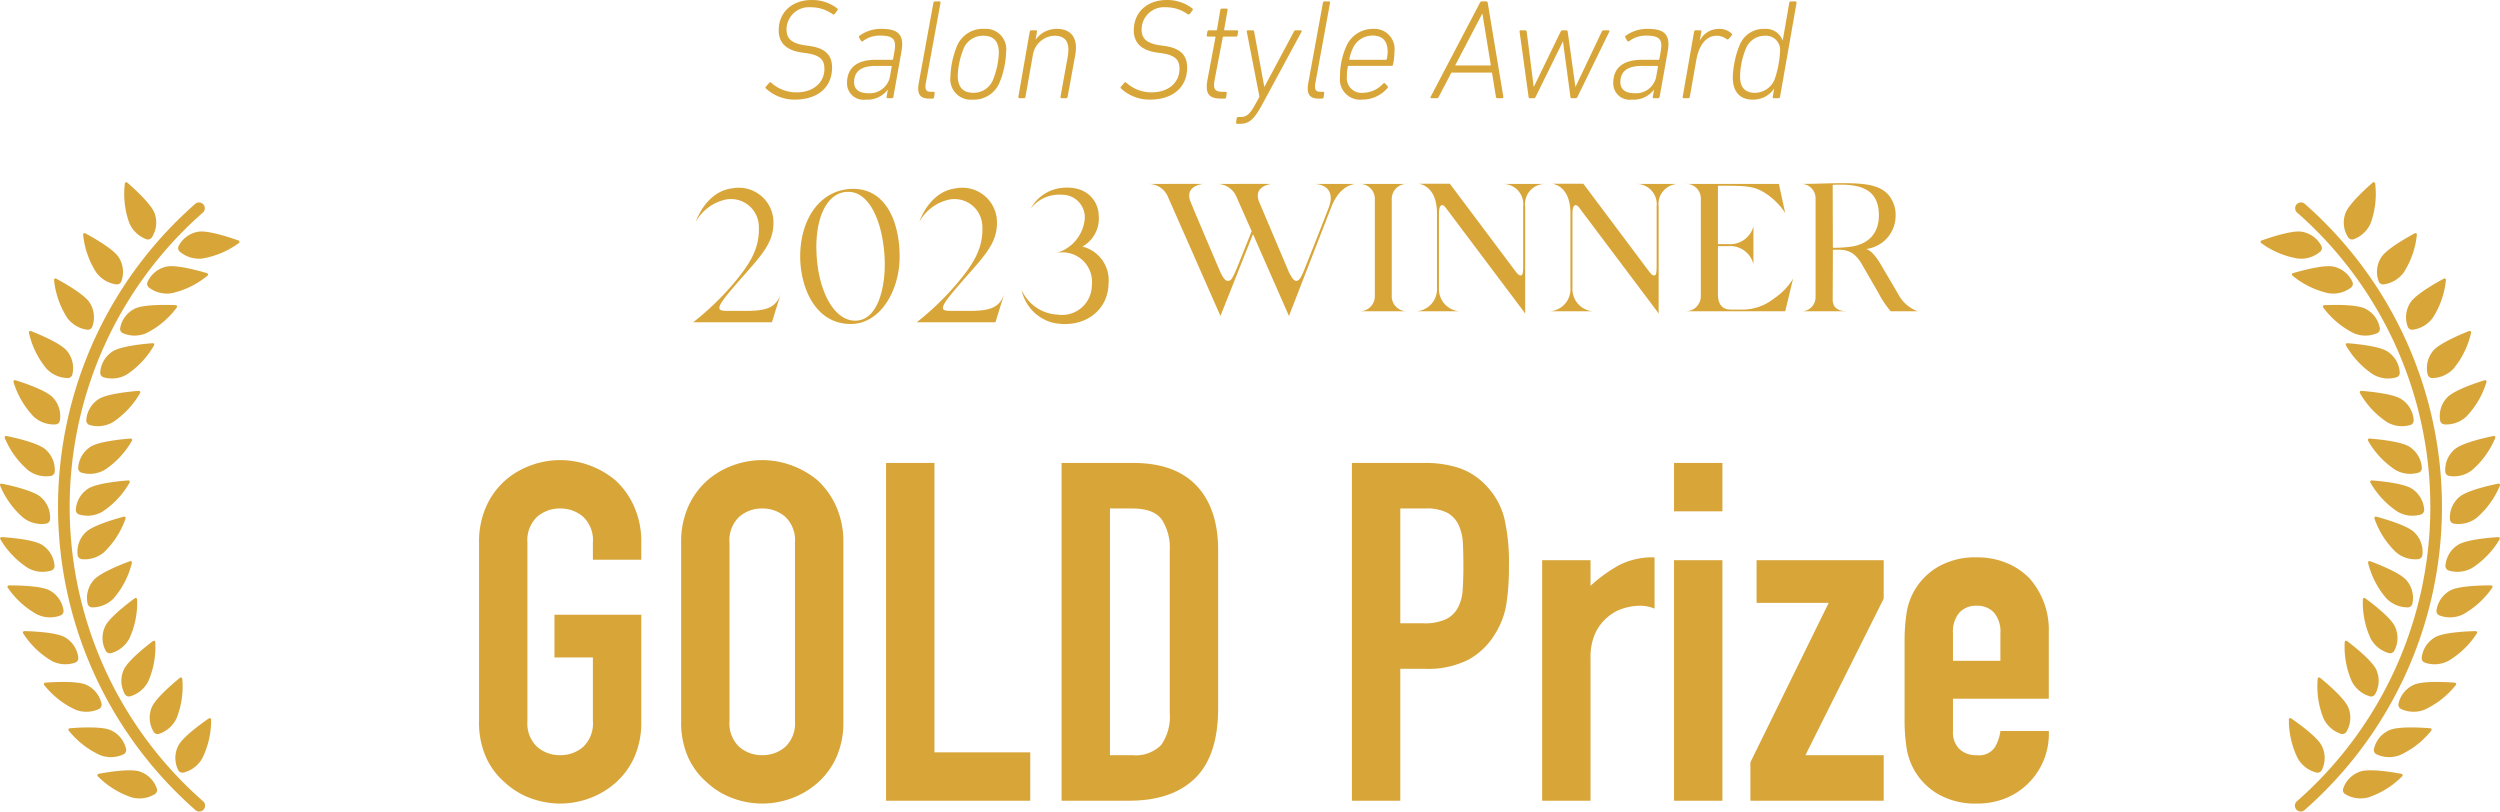 <svg xmlns="http://www.w3.org/2000/svg" width="316.196" height="102.641" viewBox="0 0 316.196 102.641"><g transform="translate(1912.087 -4362.639)"><path d="M-99-32.64a10.915,10.915,0,0,1,.9-4.56,9.636,9.636,0,0,1,2.4-3.3,10.146,10.146,0,0,1,3.27-1.92,10.807,10.807,0,0,1,3.69-.66,10.807,10.807,0,0,1,3.69.66,10.876,10.876,0,0,1,3.33,1.92,10.047,10.047,0,0,1,2.34,3.3,10.915,10.915,0,0,1,.9,4.56v2.16H-84.6v-2.16a4.068,4.068,0,0,0-1.23-3.27,4.338,4.338,0,0,0-2.91-1.05,4.338,4.338,0,0,0-2.91,1.05,4.068,4.068,0,0,0-1.23,3.27v22.56a4.068,4.068,0,0,0,1.23,3.27,4.338,4.338,0,0,0,2.91,1.05,4.338,4.338,0,0,0,2.91-1.05,4.068,4.068,0,0,0,1.23-3.27v-8.04h-4.86v-5.4h10.98v13.44a10.816,10.816,0,0,1-.9,4.62,9.531,9.531,0,0,1-2.34,3.18A10.289,10.289,0,0,1-85.05-.3a10.807,10.807,0,0,1-3.69.66A10.807,10.807,0,0,1-92.43-.3,9.627,9.627,0,0,1-95.7-2.28a9.16,9.16,0,0,1-2.4-3.18,10.816,10.816,0,0,1-.9-4.62Zm25.56,0a10.915,10.915,0,0,1,.9-4.56,9.636,9.636,0,0,1,2.4-3.3,10.146,10.146,0,0,1,3.27-1.92,10.807,10.807,0,0,1,3.69-.66,10.807,10.807,0,0,1,3.69.66,10.876,10.876,0,0,1,3.33,1.92,10.047,10.047,0,0,1,2.34,3.3,10.915,10.915,0,0,1,.9,4.56v22.56a10.816,10.816,0,0,1-.9,4.62,9.531,9.531,0,0,1-2.34,3.18A10.289,10.289,0,0,1-59.49-.3a10.807,10.807,0,0,1-3.69.66A10.807,10.807,0,0,1-66.87-.3a9.627,9.627,0,0,1-3.27-1.98,9.16,9.16,0,0,1-2.4-3.18,10.816,10.816,0,0,1-.9-4.62Zm6.12,22.56a4.068,4.068,0,0,0,1.23,3.27,4.338,4.338,0,0,0,2.91,1.05,4.338,4.338,0,0,0,2.91-1.05,4.068,4.068,0,0,0,1.23-3.27V-32.64a4.068,4.068,0,0,0-1.23-3.27,4.338,4.338,0,0,0-2.91-1.05,4.338,4.338,0,0,0-2.91,1.05,4.068,4.068,0,0,0-1.23,3.27ZM-47.52,0V-42.72h6.12v36.6h12.12V0Zm22.2,0V-42.72h9.06q5.28,0,8.01,2.88t2.73,8.16V-11.7q0,6-2.91,8.85T-16.8,0Zm6.12-36.96v31.2h2.82a4.54,4.54,0,0,0,3.66-1.29,6.246,6.246,0,0,0,1.08-4.05V-31.68a6.464,6.464,0,0,0-1.02-3.9q-1.02-1.38-3.72-1.38ZM11.4,0V-42.72h9.18a13.647,13.647,0,0,1,4.44.66,8.518,8.518,0,0,1,3.48,2.34,9.151,9.151,0,0,1,2.16,3.93,24.578,24.578,0,0,1,.6,6.09,30.209,30.209,0,0,1-.33,4.86,10.161,10.161,0,0,1-1.41,3.72,8.933,8.933,0,0,1-3.36,3.27,11.308,11.308,0,0,1-5.52,1.17H17.52V0Zm6.12-36.96v14.52h2.94a6.254,6.254,0,0,0,2.88-.54,3.4,3.4,0,0,0,1.5-1.5,5.483,5.483,0,0,0,.57-2.22q.09-1.32.09-2.94,0-1.5-.06-2.85a6.166,6.166,0,0,0-.54-2.37,3.407,3.407,0,0,0-1.44-1.56,5.716,5.716,0,0,0-2.76-.54ZM35.46,0V-30.42h6.12v3.24a18.572,18.572,0,0,1,3.66-2.64,9.344,9.344,0,0,1,4.44-.96v6.48a4.964,4.964,0,0,0-1.86-.36,7.289,7.289,0,0,0-2.07.33,5.382,5.382,0,0,0-2.01,1.11,5.776,5.776,0,0,0-1.56,2.04,7.233,7.233,0,0,0-.6,3.12V0ZM52.14,0V-30.42h6.12V0Zm0-36.6v-6.12h6.12v6.12ZM61.8,0V-4.86l9.9-20.16H62.58v-5.4H78.66v4.86l-9.9,19.8h9.9V0ZM99.54-12.9H87.42v4.14a2.938,2.938,0,0,0,.81,2.22,3.024,3.024,0,0,0,2.19.78,2.411,2.411,0,0,0,2.31-1.02,5.487,5.487,0,0,0,.69-2.04h6.12a8.761,8.761,0,0,1-2.46,6.48A8.607,8.607,0,0,1,94.2-.36a9.507,9.507,0,0,1-3.78.72,9.378,9.378,0,0,1-4.89-1.2,8.271,8.271,0,0,1-3.09-3.18,8.3,8.3,0,0,1-.9-2.76,22.563,22.563,0,0,1-.24-3.42V-20.22a22.563,22.563,0,0,1,.24-3.42,8.3,8.3,0,0,1,.9-2.76,8.271,8.271,0,0,1,3.09-3.18,9.378,9.378,0,0,1,4.89-1.2,9.726,9.726,0,0,1,3.81.72,8.536,8.536,0,0,1,2.91,1.98,9.828,9.828,0,0,1,2.4,6.78ZM87.42-17.7h6v-3.48a3.71,3.71,0,0,0-.81-2.61,2.847,2.847,0,0,0-2.19-.87,2.847,2.847,0,0,0-2.19.87,3.71,3.71,0,0,0-.81,2.61Z" transform="translate(-1752.499 4463.912)" fill="#d8a539"/><path d="M1157.294,11997.477a.732.732,0,0,0,.485-.183,51,51,0,0,0,0-76.7.735.735,0,0,0-.971,1.1,49.528,49.528,0,0,1,0,74.489.735.735,0,0,0,.486,1.287Z" transform="translate(-2778.391 -7532.197)" fill="#d8a539"/><path d="M1170.116,11993.03a.183.183,0,0,0-.095-.324c-1.005-.188-3.858-.669-5.1-.317a3.422,3.422,0,0,0-2.244,2.159.6.6,0,0,0,.24.728,3.756,3.756,0,0,0,2.942.409A10.826,10.826,0,0,0,1170.116,11993.03Z" transform="translate(-2778.391 -7532.197)" fill="#d8a539"/><path d="M1173.8,11987.257a.183.183,0,0,0-.129-.312c-1.018-.083-3.906-.266-5.1.214a3.419,3.419,0,0,0-2.008,2.38.6.6,0,0,0,.315.7,3.751,3.751,0,0,0,2.967.1A10.831,10.831,0,0,0,1173.8,11987.257Z" transform="translate(-2778.391 -7532.197)" fill="#d8a539"/><path d="M1176.9,11981.491a.184.184,0,0,0-.13-.312c-1.019-.078-3.908-.246-5.1.239a3.421,3.421,0,0,0-2,2.39.6.6,0,0,0,.318.7,3.749,3.749,0,0,0,2.968.088A10.813,10.813,0,0,0,1176.9,11981.491Z" transform="translate(-2778.391 -7532.197)" fill="#d8a539"/><path d="M1179.561,11974.958a.184.184,0,0,0-.161-.3c-1.022.023-3.913.145-5.051.746a3.423,3.423,0,0,0-1.747,2.578.6.6,0,0,0,.385.66,3.753,3.753,0,0,0,2.963-.208A10.831,10.831,0,0,0,1179.561,11974.958Z" transform="translate(-2778.391 -7532.197)" fill="#d8a539"/><path d="M1165.156,11970.66a.184.184,0,0,1,.3-.153c.825.6,3.129,2.354,3.721,3.5a3.423,3.423,0,0,1-.037,3.113.6.6,0,0,1-.694.323,3.753,3.753,0,0,1-2.313-1.862A10.828,10.828,0,0,1,1165.156,11970.66Z" transform="translate(-2778.391 -7532.197)" fill="#d8a539"/><path d="M1181.513,11969.175a.183.183,0,0,0-.152-.3c-1.022,0-3.915.034-5.07.6a3.419,3.419,0,0,0-1.819,2.526.6.6,0,0,0,.366.672,3.753,3.753,0,0,0,2.967-.124A10.832,10.832,0,0,0,1181.513,11969.175Z" transform="translate(-2778.391 -7532.197)" fill="#d8a539"/><path d="M1165.82,11966.046a.183.183,0,0,1,.248-.229c.959.353,3.656,1.4,4.539,2.339a3.422,3.422,0,0,1,.82,3,.6.6,0,0,1-.578.5,3.752,3.752,0,0,1-2.736-1.155A10.811,10.811,0,0,1,1165.82,11966.046Z" transform="translate(-2778.391 -7532.197)" fill="#d8a539"/><path d="M1182.443,11963.06a.183.183,0,0,0-.172-.291c-1.02.063-3.9.295-5.019.938a3.425,3.425,0,0,0-1.648,2.642.6.6,0,0,0,.411.646,3.754,3.754,0,0,0,2.952-.321A10.821,10.821,0,0,0,1182.443,11963.06Z" transform="translate(-2778.391 -7532.197)" fill="#d8a539"/><path d="M1166.626,11960.437a.184.184,0,0,1,.226-.252c.987.264,3.77,1.058,4.736,1.907a3.421,3.421,0,0,1,1.1,2.915.6.6,0,0,1-.53.552,3.751,3.751,0,0,1-2.831-.895A10.825,10.825,0,0,1,1166.626,11960.437Z" transform="translate(-2778.391 -7532.197)" fill="#d8a539"/><path d="M1182.479,11956.275a.184.184,0,0,0-.211-.266c-1,.2-3.825.833-4.839,1.625a3.422,3.422,0,0,0-1.266,2.846.6.6,0,0,0,.5.583,3.757,3.757,0,0,0,2.879-.728A10.823,10.823,0,0,0,1182.479,11956.275Z" transform="translate(-2778.391 -7532.197)" fill="#d8a539"/><path d="M1166.116,11955.887a.184.184,0,0,1,.176-.289c1.019.077,3.9.35,5.005,1.009a3.424,3.424,0,0,1,1.611,2.665.6.6,0,0,1-.42.64,3.752,3.752,0,0,1-2.947-.362A10.832,10.832,0,0,1,1166.116,11955.887Z" transform="translate(-2778.391 -7532.197)" fill="#d8a539"/><path d="M1181.891,11950.245a.183.183,0,0,0-.211-.265c-1,.2-3.826.833-4.84,1.625a3.419,3.419,0,0,0-1.265,2.845.6.6,0,0,0,.5.583,3.749,3.749,0,0,0,2.879-.728A10.832,10.832,0,0,0,1181.891,11950.245Z" transform="translate(-2778.391 -7532.197)" fill="#d8a539"/><path d="M1165.822,11950.592a.183.183,0,0,1,.176-.289c1.019.078,3.9.35,5.005,1.009a3.425,3.425,0,0,1,1.611,2.665.6.6,0,0,1-.42.641,3.754,3.754,0,0,1-2.947-.363A10.812,10.812,0,0,1,1165.822,11950.592Z" transform="translate(-2778.391 -7532.197)" fill="#d8a539"/><path d="M1180.784,11943.171a.183.183,0,0,0-.236-.242c-.976.3-3.723,1.212-4.653,2.1a3.417,3.417,0,0,0-.974,2.957.6.6,0,0,0,.551.529,3.745,3.745,0,0,0,2.792-1.011A10.814,10.814,0,0,0,1180.784,11943.171Z" transform="translate(-2778.391 -7532.197)" fill="#d8a539"/><path d="M1164.792,11944.562a.183.183,0,0,1,.177-.288c1.018.077,3.9.349,5,1.009a3.417,3.417,0,0,1,1.611,2.665.6.6,0,0,1-.419.64,3.75,3.75,0,0,1-2.948-.362A10.825,10.825,0,0,1,1164.792,11944.562Z" transform="translate(-2778.391 -7532.197)" fill="#d8a539"/><path d="M1178.838,11936.933a.183.183,0,0,0-.253-.224c-.951.373-3.625,1.479-4.488,2.434a3.421,3.421,0,0,0-.757,3.021.6.6,0,0,0,.589.489,3.759,3.759,0,0,0,2.711-1.212A10.837,10.837,0,0,0,1178.838,11936.933Z" transform="translate(-2778.391 -7532.197)" fill="#d8a539"/><path d="M1163.028,11938.532a.183.183,0,0,1,.176-.288c1.018.077,3.9.349,5.005,1.008a3.42,3.42,0,0,1,1.61,2.665.6.6,0,0,1-.419.64,3.753,3.753,0,0,1-2.948-.361A10.829,10.829,0,0,1,1163.028,11938.532Z" transform="translate(-2778.391 -7532.197)" fill="#d8a539"/><path d="M1175.66,11930.279a.183.183,0,0,0-.278-.193c-.9.483-3.425,1.9-4.168,2.949a3.419,3.419,0,0,0-.394,3.088.6.6,0,0,0,.643.416,3.752,3.752,0,0,0,2.548-1.525A10.815,10.815,0,0,0,1175.66,11930.279Z" transform="translate(-2778.391 -7532.197)" fill="#d8a539"/><path d="M1160.15,11933.74a.184.184,0,0,1,.141-.309c1.021-.044,3.914-.114,5.089.409a3.419,3.419,0,0,1,1.915,2.455.6.6,0,0,1-.341.686,3.753,3.753,0,0,1-2.969-.011A10.84,10.84,0,0,1,1160.15,11933.74Z" transform="translate(-2778.391 -7532.197)" fill="#d8a539"/><path d="M1171.983,11924.543a.183.183,0,0,0-.278-.192c-.9.483-3.424,1.9-4.168,2.948a3.421,3.421,0,0,0-.394,3.089.6.6,0,0,0,.643.415,3.751,3.751,0,0,0,2.548-1.523A10.822,10.822,0,0,0,1171.983,11924.543Z" transform="translate(-2778.391 -7532.197)" fill="#d8a539"/><path d="M1156.272,11929.712a.183.183,0,0,1,.062-.332c.979-.29,3.768-1.061,5.036-.838a3.421,3.421,0,0,1,2.453,1.918.6.6,0,0,1-.164.747,3.751,3.751,0,0,1-2.884.71A10.813,10.813,0,0,1,1156.272,11929.712Z" transform="translate(-2778.391 -7532.197)" fill="#d8a539"/><path d="M1166.712,11918.061a.184.184,0,0,0-.314-.127c-.772.67-2.923,2.605-3.418,3.793a3.421,3.421,0,0,0,.3,3.1.6.6,0,0,0,.719.264,3.752,3.752,0,0,0,2.15-2.048A10.834,10.834,0,0,0,1166.712,11918.061Z" transform="translate(-2778.391 -7532.197)" fill="#d8a539"/><path d="M1152.308,11925.587a.183.183,0,0,1,.043-.335c.962-.345,3.7-1.271,4.981-1.121a3.421,3.421,0,0,1,2.558,1.776.6.6,0,0,1-.122.756,3.751,3.751,0,0,1-2.839.871A10.814,10.814,0,0,1,1152.308,11925.587Z" transform="translate(-2778.391 -7532.197)" fill="#d8a539"/><path d="M1162.86,11976.066a.184.184,0,0,1,.305-.147c.814.618,3.087,2.408,3.658,3.562a3.419,3.419,0,0,1-.092,3.112.6.6,0,0,1-.7.311,3.751,3.751,0,0,1-2.28-1.9A10.816,10.816,0,0,1,1162.86,11976.066Z" transform="translate(-2778.391 -7532.197)" fill="#d8a539"/><path d="M1159.444,11980.707a.183.183,0,0,1,.309-.137c.793.645,3,2.513,3.534,3.685a3.42,3.42,0,0,1-.2,3.108.6.6,0,0,1-.709.286,3.749,3.749,0,0,1-2.213-1.98A10.815,10.815,0,0,1,1159.444,11980.707Z" transform="translate(-2778.391 -7532.197)" fill="#d8a539"/><path d="M1155.8,11985.869a.183.183,0,0,1,.3-.162c.842.579,3.2,2.261,3.821,3.386a3.421,3.421,0,0,1,.054,3.114.6.6,0,0,1-.684.342,3.752,3.752,0,0,1-2.367-1.793A10.832,10.832,0,0,1,1155.8,11985.869Z" transform="translate(-2778.391 -7532.197)" fill="#d8a539"/><path d="M891.511,11997.477a.728.728,0,0,1-.485-.183,50.994,50.994,0,0,1,0-76.7.735.735,0,0,1,.97,1.1,49.528,49.528,0,0,0,0,74.489.735.735,0,0,1-.485,1.287Z" transform="translate(-2778.391 -7532.197)" fill="#d8a539"/><path d="M878.688,11993.03a.183.183,0,0,1,.1-.324c1-.188,3.858-.669,5.1-.317a3.422,3.422,0,0,1,2.244,2.159.6.6,0,0,1-.24.728,3.752,3.752,0,0,1-2.941.409A10.824,10.824,0,0,1,878.688,11993.03Z" transform="translate(-2778.391 -7532.197)" fill="#d8a539"/><path d="M875.008,11987.257a.183.183,0,0,1,.128-.312c1.019-.083,3.907-.266,5.1.214a3.418,3.418,0,0,1,2.008,2.38.6.6,0,0,1-.314.7,3.754,3.754,0,0,1-2.968.1A10.827,10.827,0,0,1,875.008,11987.257Z" transform="translate(-2778.391 -7532.197)" fill="#d8a539"/><path d="M871.907,11981.491a.184.184,0,0,1,.13-.312c1.019-.078,3.908-.246,5.1.239a3.421,3.421,0,0,1,2,2.39.6.6,0,0,1-.317.7,3.751,3.751,0,0,1-2.969.088A10.822,10.822,0,0,1,871.907,11981.491Z" transform="translate(-2778.391 -7532.197)" fill="#d8a539"/><path d="M869.244,11974.958a.183.183,0,0,1,.161-.3c1.021.023,3.912.145,5.05.746a3.418,3.418,0,0,1,1.747,2.578.6.6,0,0,1-.385.66,3.751,3.751,0,0,1-2.962-.208A10.812,10.812,0,0,1,869.244,11974.958Z" transform="translate(-2778.391 -7532.197)" fill="#d8a539"/><path d="M883.648,11970.66a.184.184,0,0,0-.3-.153c-.824.6-3.129,2.354-3.72,3.5a3.418,3.418,0,0,0,.037,3.113.6.6,0,0,0,.694.323,3.758,3.758,0,0,0,2.313-1.862A10.823,10.823,0,0,0,883.648,11970.66Z" transform="translate(-2778.391 -7532.197)" fill="#d8a539"/><path d="M867.291,11969.175a.183.183,0,0,1,.152-.3c1.022,0,3.916.034,5.07.6a3.421,3.421,0,0,1,1.82,2.526.6.6,0,0,1-.367.672,3.752,3.752,0,0,1-2.967-.124A10.841,10.841,0,0,1,867.291,11969.175Z" transform="translate(-2778.391 -7532.197)" fill="#d8a539"/><path d="M882.984,11966.046a.183.183,0,0,0-.248-.229c-.959.353-3.656,1.4-4.538,2.339a3.42,3.42,0,0,0-.821,3,.6.6,0,0,0,.579.5,3.753,3.753,0,0,0,2.736-1.155A10.82,10.82,0,0,0,882.984,11966.046Z" transform="translate(-2778.391 -7532.197)" fill="#d8a539"/><path d="M866.362,11963.06a.183.183,0,0,1,.172-.291c1.019.063,3.9.295,5.018.938a3.422,3.422,0,0,1,1.648,2.642.6.6,0,0,1-.41.646,3.756,3.756,0,0,1-2.953-.321A10.817,10.817,0,0,1,866.362,11963.06Z" transform="translate(-2778.391 -7532.197)" fill="#d8a539"/><path d="M882.179,11960.437a.184.184,0,0,0-.226-.252c-.988.264-3.77,1.058-4.736,1.907a3.421,3.421,0,0,0-1.1,2.915.6.6,0,0,0,.529.552,3.752,3.752,0,0,0,2.832-.895A10.826,10.826,0,0,0,882.179,11960.437Z" transform="translate(-2778.391 -7532.197)" fill="#d8a539"/><path d="M866.325,11956.275a.184.184,0,0,1,.211-.266c1,.2,3.826.833,4.84,1.625a3.42,3.42,0,0,1,1.265,2.846.6.6,0,0,1-.495.583,3.759,3.759,0,0,1-2.88-.728A10.834,10.834,0,0,1,866.325,11956.275Z" transform="translate(-2778.391 -7532.197)" fill="#d8a539"/><path d="M882.688,11955.887a.183.183,0,0,0-.176-.289c-1.018.077-3.9.35-5.005,1.009a3.42,3.42,0,0,0-1.61,2.665.6.6,0,0,0,.419.64,3.755,3.755,0,0,0,2.948-.362A10.826,10.826,0,0,0,882.688,11955.887Z" transform="translate(-2778.391 -7532.197)" fill="#d8a539"/><path d="M866.914,11950.245a.183.183,0,0,1,.21-.265c1,.2,3.826.833,4.84,1.625a3.42,3.42,0,0,1,1.266,2.845.6.6,0,0,1-.5.583,3.748,3.748,0,0,1-2.879-.728A10.823,10.823,0,0,1,866.914,11950.245Z" transform="translate(-2778.391 -7532.197)" fill="#d8a539"/><path d="M882.983,11950.592a.184.184,0,0,0-.177-.289c-1.018.078-3.9.35-5,1.009a3.419,3.419,0,0,0-1.611,2.665.6.6,0,0,0,.419.641,3.756,3.756,0,0,0,2.948-.363A10.832,10.832,0,0,0,882.983,11950.592Z" transform="translate(-2778.391 -7532.197)" fill="#d8a539"/><path d="M868.02,11943.171a.183.183,0,0,1,.236-.242c.976.3,3.724,1.212,4.653,2.1a3.419,3.419,0,0,1,.975,2.957.6.6,0,0,1-.552.529,3.745,3.745,0,0,1-2.792-1.011A10.825,10.825,0,0,1,868.02,11943.171Z" transform="translate(-2778.391 -7532.197)" fill="#d8a539"/><path d="M884.012,11944.562a.183.183,0,0,0-.176-.288c-1.019.077-3.9.349-5.005,1.009a3.423,3.423,0,0,0-1.611,2.665.6.6,0,0,0,.42.64,3.748,3.748,0,0,0,2.947-.362A10.815,10.815,0,0,0,884.012,11944.562Z" transform="translate(-2778.391 -7532.197)" fill="#d8a539"/><path d="M869.966,11936.933a.183.183,0,0,1,.254-.224c.951.373,3.625,1.479,4.488,2.434a3.42,3.42,0,0,1,.756,3.021.6.6,0,0,1-.588.489,3.757,3.757,0,0,1-2.711-1.212A10.829,10.829,0,0,1,869.966,11936.933Z" transform="translate(-2778.391 -7532.197)" fill="#d8a539"/><path d="M885.777,11938.532a.183.183,0,0,0-.176-.288c-1.019.077-3.9.349-5.005,1.008a3.421,3.421,0,0,0-1.611,2.665.6.6,0,0,0,.42.64,3.751,3.751,0,0,0,2.947-.361A10.832,10.832,0,0,0,885.777,11938.532Z" transform="translate(-2778.391 -7532.197)" fill="#d8a539"/><path d="M873.144,11930.279a.184.184,0,0,1,.278-.193c.9.483,3.425,1.9,4.168,2.949a3.416,3.416,0,0,1,.394,3.088.6.6,0,0,1-.642.416,3.753,3.753,0,0,1-2.549-1.525A10.827,10.827,0,0,1,873.144,11930.279Z" transform="translate(-2778.391 -7532.197)" fill="#d8a539"/><path d="M888.654,11933.74a.184.184,0,0,0-.141-.309c-1.02-.044-3.913-.114-5.089.409a3.421,3.421,0,0,0-1.915,2.455.6.6,0,0,0,.341.686,3.755,3.755,0,0,0,2.97-.011A10.836,10.836,0,0,0,888.654,11933.74Z" transform="translate(-2778.391 -7532.197)" fill="#d8a539"/><path d="M876.821,11924.543a.183.183,0,0,1,.278-.192c.9.483,3.425,1.9,4.168,2.948a3.421,3.421,0,0,1,.394,3.089.6.6,0,0,1-.642.415,3.751,3.751,0,0,1-2.549-1.523A10.834,10.834,0,0,1,876.821,11924.543Z" transform="translate(-2778.391 -7532.197)" fill="#d8a539"/><path d="M892.533,11929.712a.183.183,0,0,0-.062-.332c-.98-.29-3.769-1.061-5.036-.838a3.423,3.423,0,0,0-2.454,1.918.6.6,0,0,0,.165.747,3.75,3.75,0,0,0,2.883.71A10.811,10.811,0,0,0,892.533,11929.712Z" transform="translate(-2778.391 -7532.197)" fill="#d8a539"/><path d="M882.093,11918.061a.183.183,0,0,1,.313-.127c.772.67,2.924,2.605,3.418,3.793a3.421,3.421,0,0,1-.295,3.1.6.6,0,0,1-.718.264,3.753,3.753,0,0,1-2.151-2.048A10.817,10.817,0,0,1,882.093,11918.061Z" transform="translate(-2778.391 -7532.197)" fill="#d8a539"/><path d="M896.5,11925.587a.183.183,0,0,0-.043-.335c-.961-.345-3.7-1.271-4.981-1.121a3.419,3.419,0,0,0-2.557,1.776.6.6,0,0,0,.121.756,3.753,3.753,0,0,0,2.839.871A10.813,10.813,0,0,0,896.5,11925.587Z" transform="translate(-2778.391 -7532.197)" fill="#d8a539"/><path d="M885.944,11976.066a.183.183,0,0,0-.3-.147c-.814.618-3.088,2.408-3.658,3.562a3.42,3.42,0,0,0,.091,3.112.6.6,0,0,0,.7.311,3.752,3.752,0,0,0,2.281-1.9A10.826,10.826,0,0,0,885.944,11976.066Z" transform="translate(-2778.391 -7532.197)" fill="#d8a539"/><path d="M889.36,11980.707a.183.183,0,0,0-.309-.137c-.792.645-3,2.513-3.533,3.685a3.424,3.424,0,0,0,.2,3.108.6.6,0,0,0,.71.286,3.749,3.749,0,0,0,2.213-1.98A10.827,10.827,0,0,0,889.36,11980.707Z" transform="translate(-2778.391 -7532.197)" fill="#d8a539"/><path d="M893.007,11985.869a.183.183,0,0,0-.3-.162c-.842.579-3.2,2.261-3.822,3.386a3.424,3.424,0,0,0-.054,3.114.6.6,0,0,0,.684.342,3.752,3.752,0,0,0,2.367-1.793A10.821,10.821,0,0,0,893.007,11985.869Z" transform="translate(-2778.391 -7532.197)" fill="#d8a539"/><path d="M-61.29.18c2.952,0,4.734-1.584,4.734-4.05,0-1.53-.81-2.448-2.844-2.736l-.522-.072c-1.818-.252-2.394-.9-2.394-2.034a2.826,2.826,0,0,1,3.042-2.79,4.73,4.73,0,0,1,2.772.864.21.21,0,0,0,.306-.054l.306-.414a.161.161,0,0,0-.018-.252A5.19,5.19,0,0,0-59.13-12.42c-2.5,0-4.176,1.566-4.176,3.834,0,1.566.936,2.52,2.9,2.808l.522.072c1.8.252,2.358.828,2.358,1.98,0,1.782-1.422,2.988-3.528,2.988a4.711,4.711,0,0,1-3.2-1.224.162.162,0,0,0-.252.018l-.414.468a.17.17,0,0,0-.018.234A5.327,5.327,0,0,0-61.29.18ZM-49,0a.2.2,0,0,0,.2-.18l1.026-5.76c.36-2.07-.4-2.826-2.466-2.826a4.537,4.537,0,0,0-2.844.864.171.171,0,0,0-.054.234l.234.4c.054.108.162.126.27.036a3.437,3.437,0,0,1,2.2-.684c1.692,0,2.034.558,1.764,2.016l-.162.936a.137.137,0,0,1-.144.108h-2.088c-2.322,0-3.6,1.008-3.6,2.934A2.071,2.071,0,0,0-52.308.18a3.191,3.191,0,0,0,2.79-1.26h.018l-.162.9a.138.138,0,0,0,.144.18Zm-2.988-.63c-1.206,0-1.782-.54-1.782-1.4,0-1.26.774-2.052,2.718-2.052h1.962c.054,0,.09.036.072.108l-.234,1.332A2.6,2.6,0,0,1-51.984-.63Zm8.118.684a.2.2,0,0,0,.216-.18l.072-.5a.138.138,0,0,0-.144-.18h-.288c-.648,0-.828-.27-.684-1.116L-42.84-12.06a.138.138,0,0,0-.144-.18h-.576a.193.193,0,0,0-.18.18L-45.594-1.908c-.234,1.35.126,1.962,1.332,1.962Zm3.132-6.7a10.972,10.972,0,0,0-.846,3.924A2.578,2.578,0,0,0-38.826.18a3.52,3.52,0,0,0,3.438-2.124,10.972,10.972,0,0,0,.846-3.924,2.578,2.578,0,0,0-2.754-2.9A3.52,3.52,0,0,0-40.734-6.642Zm5.274.954A10.2,10.2,0,0,1-36.2-2.322,2.638,2.638,0,0,1-38.682-.684c-1.4,0-1.98-.792-1.98-2.214a10.2,10.2,0,0,1,.738-3.366A2.638,2.638,0,0,1-37.44-7.9C-36.036-7.9-35.46-7.11-35.46-5.688ZM-26.964,0a.2.2,0,0,0,.2-.18l.972-5.31c.36-2.088-.486-3.276-2.322-3.276A3.217,3.217,0,0,0-30.8-7.416h-.018l.18-.99a.138.138,0,0,0-.144-.18h-.576a.2.2,0,0,0-.2.18L-32.994-.18c-.018.108.036.18.126.18h.594c.108,0,.162-.072.18-.18l.936-5.292a2.883,2.883,0,0,1,2.7-2.43c1.458,0,2.016.846,1.71,2.646L-27.666-.18c-.018.108.036.18.126.18ZM-16.38.18c2.952,0,4.734-1.584,4.734-4.05,0-1.53-.81-2.448-2.844-2.736l-.522-.072c-1.818-.252-2.394-.9-2.394-2.034a2.826,2.826,0,0,1,3.042-2.79,4.73,4.73,0,0,1,2.772.864.21.21,0,0,0,.306-.054l.306-.414A.161.161,0,0,0-11-11.358,5.19,5.19,0,0,0-14.22-12.42c-2.5,0-4.176,1.566-4.176,3.834,0,1.566.936,2.52,2.9,2.808l.522.072c1.8.252,2.358.828,2.358,1.98,0,1.782-1.422,2.988-3.528,2.988a4.711,4.711,0,0,1-3.2-1.224.162.162,0,0,0-.252.018l-.414.468a.17.17,0,0,0-.018.234A5.327,5.327,0,0,0-16.38.18ZM-6.93.054a.2.2,0,0,0,.216-.18l.072-.5a.138.138,0,0,0-.144-.18h-.306c-1.026,0-1.3-.288-1.08-1.512l1.026-5.364a.119.119,0,0,1,.126-.108h1.548a.184.184,0,0,0,.2-.18l.072-.432a.138.138,0,0,0-.144-.18H-6.894c-.054,0-.09-.036-.072-.108l.432-2.466a.138.138,0,0,0-.144-.18h-.576a.21.21,0,0,0-.2.18l-.414,2.466a.137.137,0,0,1-.144.108h-.882a.2.2,0,0,0-.2.18l-.072.432a.138.138,0,0,0,.144.18h.864c.072,0,.108.036.09.108L-9.09-2.25c-.288,1.692.216,2.3,1.728,2.3ZM-4.968,3.24c1.062,0,1.728-.432,2.79-2.394l5-9.252c.054-.108.018-.18-.108-.18h-.63a.242.242,0,0,0-.234.18L-1.872-1.44H-1.89L-3.168-8.406c-.018-.126-.072-.18-.2-.18H-3.96a.138.138,0,0,0-.144.18L-2.5-.18-2.988.7C-3.708,2.034-4.14,2.376-4.86,2.376h-.306a.2.2,0,0,0-.216.18l-.072.5a.138.138,0,0,0,.144.18ZM5.4.054a.2.2,0,0,0,.216-.18l.072-.5a.138.138,0,0,0-.144-.18H5.256c-.648,0-.828-.27-.684-1.116L6.426-12.06a.138.138,0,0,0-.144-.18H5.706a.193.193,0,0,0-.18.18L3.672-1.908C3.438-.558,3.8.054,5,.054ZM10.476.18a4.236,4.236,0,0,0,3.2-1.44.181.181,0,0,0,.018-.27l-.306-.342a.179.179,0,0,0-.252.036A3.478,3.478,0,0,1,10.6-.684,1.847,1.847,0,0,1,8.568-2.79a4.7,4.7,0,0,1,.108-1.188A.119.119,0,0,1,8.8-4.086h5.382a.2.2,0,0,0,.216-.18,8.936,8.936,0,0,0,.18-1.674,2.542,2.542,0,0,0-2.664-2.826A3.645,3.645,0,0,0,8.478-6.552a9.368,9.368,0,0,0-.792,3.87A2.561,2.561,0,0,0,10.476.18ZM8.946-4.86c-.072,0-.09-.036-.072-.108A5.509,5.509,0,0,1,9.306-6.3a2.7,2.7,0,0,1,2.5-1.62c1.224,0,1.908.666,1.908,2.034a4.507,4.507,0,0,1-.108.918.119.119,0,0,1-.126.108ZM19.242,0h.684c.108,0,.18-.036.252-.18l1.6-3.06h5.13l.5,3.06c.018.144.09.18.2.18h.576a.149.149,0,0,0,.162-.18L26.37-12.06c-.018-.108-.054-.18-.18-.18h-.576c-.126,0-.18.072-.234.18L19.152-.18C19.1-.072,19.134,0,19.242,0Zm3.006-4.14,3.42-6.534H25.7L26.766-4.14ZM37.494,0c.108,0,.162-.054.234-.18l4.014-8.226c.054-.108.018-.18-.108-.18H41.04c-.126,0-.18.054-.252.18L37.476-1.44h-.018l-.972-6.966a.185.185,0,0,0-.2-.18H35.82a.267.267,0,0,0-.234.18L32.2-1.44h-.018L31.3-8.406a.19.19,0,0,0-.216-.18h-.522c-.126,0-.18.072-.162.18L31.536-.18c0,.126.054.18.18.18H32.2a.242.242,0,0,0,.234-.18l3.438-6.984h.018L36.828-.18c0,.126.054.18.18.18ZM47.916,0a.2.2,0,0,0,.2-.18L49.14-5.94c.36-2.07-.4-2.826-2.466-2.826A4.537,4.537,0,0,0,43.83-7.9a.171.171,0,0,0-.054.234l.234.4c.054.108.162.126.27.036a3.437,3.437,0,0,1,2.2-.684c1.692,0,2.034.558,1.764,2.016l-.162.936a.137.137,0,0,1-.144.108H45.846c-2.322,0-3.6,1.008-3.6,2.934A2.071,2.071,0,0,0,44.6.18a3.191,3.191,0,0,0,2.79-1.26h.018l-.162.9a.138.138,0,0,0,.144.18ZM44.928-.63c-1.206,0-1.782-.54-1.782-1.4,0-1.26.774-2.052,2.718-2.052h1.962c.054,0,.09.036.072.108l-.234,1.332A2.6,2.6,0,0,1,44.928-.63ZM51.75,0c.108,0,.162-.072.18-.18l.846-4.77C53.064-6.5,53.874-7.9,55.332-7.9a2.084,2.084,0,0,1,1.26.432.194.194,0,0,0,.252-.018l.378-.45a.168.168,0,0,0,0-.234,2.174,2.174,0,0,0-1.566-.594,2.679,2.679,0,0,0-2.448,1.458H53.19l.2-1.1a.138.138,0,0,0-.144-.18h-.576a.2.2,0,0,0-.2.18L51.03-.18a.138.138,0,0,0,.144.18ZM63.144,0a.2.2,0,0,0,.2-.18L65.43-12.06a.149.149,0,0,0-.162-.18H64.71a.2.2,0,0,0-.2.18l-.828,4.752h-.018A2.246,2.246,0,0,0,61.38-8.766,3.24,3.24,0,0,0,58.248-6.75a11.659,11.659,0,0,0-.882,4.14c0,1.728.846,2.79,2.5,2.79a3.157,3.157,0,0,0,2.718-1.386H62.6L62.424-.18a.138.138,0,0,0,.144.18ZM60.156-.684c-1.368,0-1.872-.828-1.872-2.07a9.728,9.728,0,0,1,.756-3.564A2.569,2.569,0,0,1,61.434-7.9a1.794,1.794,0,0,1,1.908,2,12.749,12.749,0,0,1-.7,3.564A2.694,2.694,0,0,1,60.156-.684Z" transform="translate(-1750.292 4375.059)" fill="#d8a539"/><path d="M-27.4-16.1c1.84.069,2.507,1.288,1.817,3.036-1.725,4.439-2.438,6.21-3.036,7.705-.506,1.265-.736,1.518-1.058,1.518-.391,0-.69-.667-.92-1.081l-3.772-8.9c-.828-2.093,1.587-2.277,1.587-2.277-2-.023-5.014,0-6.969,0A2.661,2.661,0,0,1-37.2-14.375l1.886,4.255c-1.334,3.312-1.38,3.473-1.932,4.807-.6,1.426-.782,1.472-1.1,1.472-.391,0-.713-.667-.92-1.081-1.518-3.519-3.4-7.981-3.772-8.9-.851-2.093,1.587-2.277,1.587-2.277-2-.023-5.014,0-6.969,0a2.661,2.661,0,0,1,2.553,1.725c.161.345,6.6,14.973,6.6,14.973l4.117-10.35L-30.6.6l5.382-13.846c.782-1.932,1.886-2.668,2.944-2.852Zm9.8,14.145v-12.19a1.908,1.908,0,0,1,2.07-1.955h-6.256a1.892,1.892,0,0,1,2.047,1.955v12.19A1.908,1.908,0,0,1-21.793,0h6.256A1.925,1.925,0,0,1-17.607-1.955ZM-.978-13.248v7.406c0,.644,0,1.265-.253,1.311-.23.046-.437-.138-.759-.575l-8.257-11.017h-3.91c0,.023,2.277.184,2.277,3.749V-2.99A2.8,2.8,0,0,1-14.41,0H-9.1a2.816,2.816,0,0,1-2.53-2.967v-9.407c0-1.035.368-1.334.828-.759L-.932,0l.184.276h.023V-13.248A2.536,2.536,0,0,1,1.736-16.1H-3.485A2.558,2.558,0,0,1-.978-13.248Zm16.882,0v7.406c0,.644,0,1.265-.253,1.311-.23.046-.437-.138-.759-.575L6.635-16.123H2.725C2.725-16.1,5-15.939,5-12.374V-2.99A2.8,2.8,0,0,1,2.472,0H7.785a2.816,2.816,0,0,1-2.53-2.967v-9.407c0-1.035.368-1.334.828-.759L15.95,0l.184.276h.023V-13.248A2.536,2.536,0,0,1,18.618-16.1H13.4A2.558,2.558,0,0,1,15.9-13.248ZM30.739-1.61a6.349,6.349,0,0,1-3.933,1.4H25.357c-.644,0-1.7-.138-1.7-1.978V-8.234h1.288a3.029,3.029,0,0,1,3.2,2.277v-4.761a3.06,3.06,0,0,1-3.2,2.231H23.655V-15.87h1.426c2.829,0,3.565.276,4.784,1.081a8.548,8.548,0,0,1,2.3,2.369l-.8-3.68H19.469a1.846,1.846,0,0,1,2.024,1.84V-1.909A1.913,1.913,0,0,1,19.469,0h12.7l.989-4.117A7.877,7.877,0,0,1,30.739-1.61Zm15.709-.575L44.378-5.7C43.343-7.521,42.7-7.774,42.4-7.866a4.453,4.453,0,0,0,2.162-.92,4.26,4.26,0,0,0,1.564-3.2,3.912,3.912,0,0,0-.667-2.415c-.966-1.449-2.783-1.771-5.566-1.794-1.771-.023-3.818.092-5.842.092a1.824,1.824,0,0,1,1.955,1.794V-1.794A1.784,1.784,0,0,1,34.051,0H39.87c-.276,0-1.7-.046-1.7-1.426l.023-6.348c1.265,0,2.507-.184,3.657,1.817l2.093,3.611A11.793,11.793,0,0,0,45.505,0h3.4A4.559,4.559,0,0,1,46.448-2.185ZM40.284-8.142a15.532,15.532,0,0,1-2.093.115l-.023-7.958c3.519-.184,5.888.506,5.842,3.956C43.987-9.936,42.768-8.418,40.284-8.142Z" transform="translate(-1718.461 4402.004)" fill="#d8a539"/><path d="M-19.968-1.44h-1.56c-1.8,0-2.52.144,0-2.808,3.144-3.7,5.208-5.4,5.208-8.3a4.382,4.382,0,0,0-5.208-4.392c-3.384.408-4.608,4.224-4.608,4.224a5.716,5.716,0,0,1,3.792-2.808,3.528,3.528,0,0,1,4.176,3.312c.144,2.808-1.08,4.752-3.048,7.128A35.078,35.078,0,0,1-26.472,0h9.96l1.128-3.648C-16.008-1.7-17.424-1.44-19.968-1.44ZM-6.336-16.872c-3.936.072-6.528,3.6-6.6,8.376C-12.984-4.632-11.16.192-6.576.216-2.832.24-.384-3.96-.36-8.232-.336-12.36-1.92-16.944-6.336-16.872Zm4.08,8.784C-2.088-4.44-3.144.072-6.24-.216c-2.568-.216-4.44-3.96-4.632-8.52-.216-4.464,1.344-7.944,4.224-7.752C-4.248-16.344-2.5-12.912-2.256-8.088ZM8.3-1.44H6.744c-1.8,0-2.52.144,0-2.808,3.144-3.7,5.208-5.4,5.208-8.3a4.382,4.382,0,0,0-5.208-4.392c-3.384.408-4.608,4.224-4.608,4.224a5.716,5.716,0,0,1,3.792-2.808A3.528,3.528,0,0,1,10.1-12.216c.144,2.808-1.08,4.752-3.048,7.128A35.078,35.078,0,0,1,1.8,0h9.96l1.128-3.648C12.264-1.7,10.848-1.44,8.3-1.44ZM22.752-9.576a4.055,4.055,0,0,0,2.064-3.984c-.048-1.68-1.368-3.672-4.44-3.456A5.106,5.106,0,0,0,16.2-14.352a4.53,4.53,0,0,1,3.96-1.776,2.851,2.851,0,0,1,2.88,3.192,4.974,4.974,0,0,1-3.336,4.1l-.24.072c.048,0,.1-.024.168-.024a3.726,3.726,0,0,1,4.32,4.1,3.767,3.767,0,0,1-4.32,3.72,5.23,5.23,0,0,1-4.56-3.12A5.409,5.409,0,0,0,19.08.072c3.768.768,6.936-1.44,6.984-4.992A4.382,4.382,0,0,0,22.752-9.576Z" transform="translate(-1797.943 4403.4)" fill="#d8a539"/></g></svg>